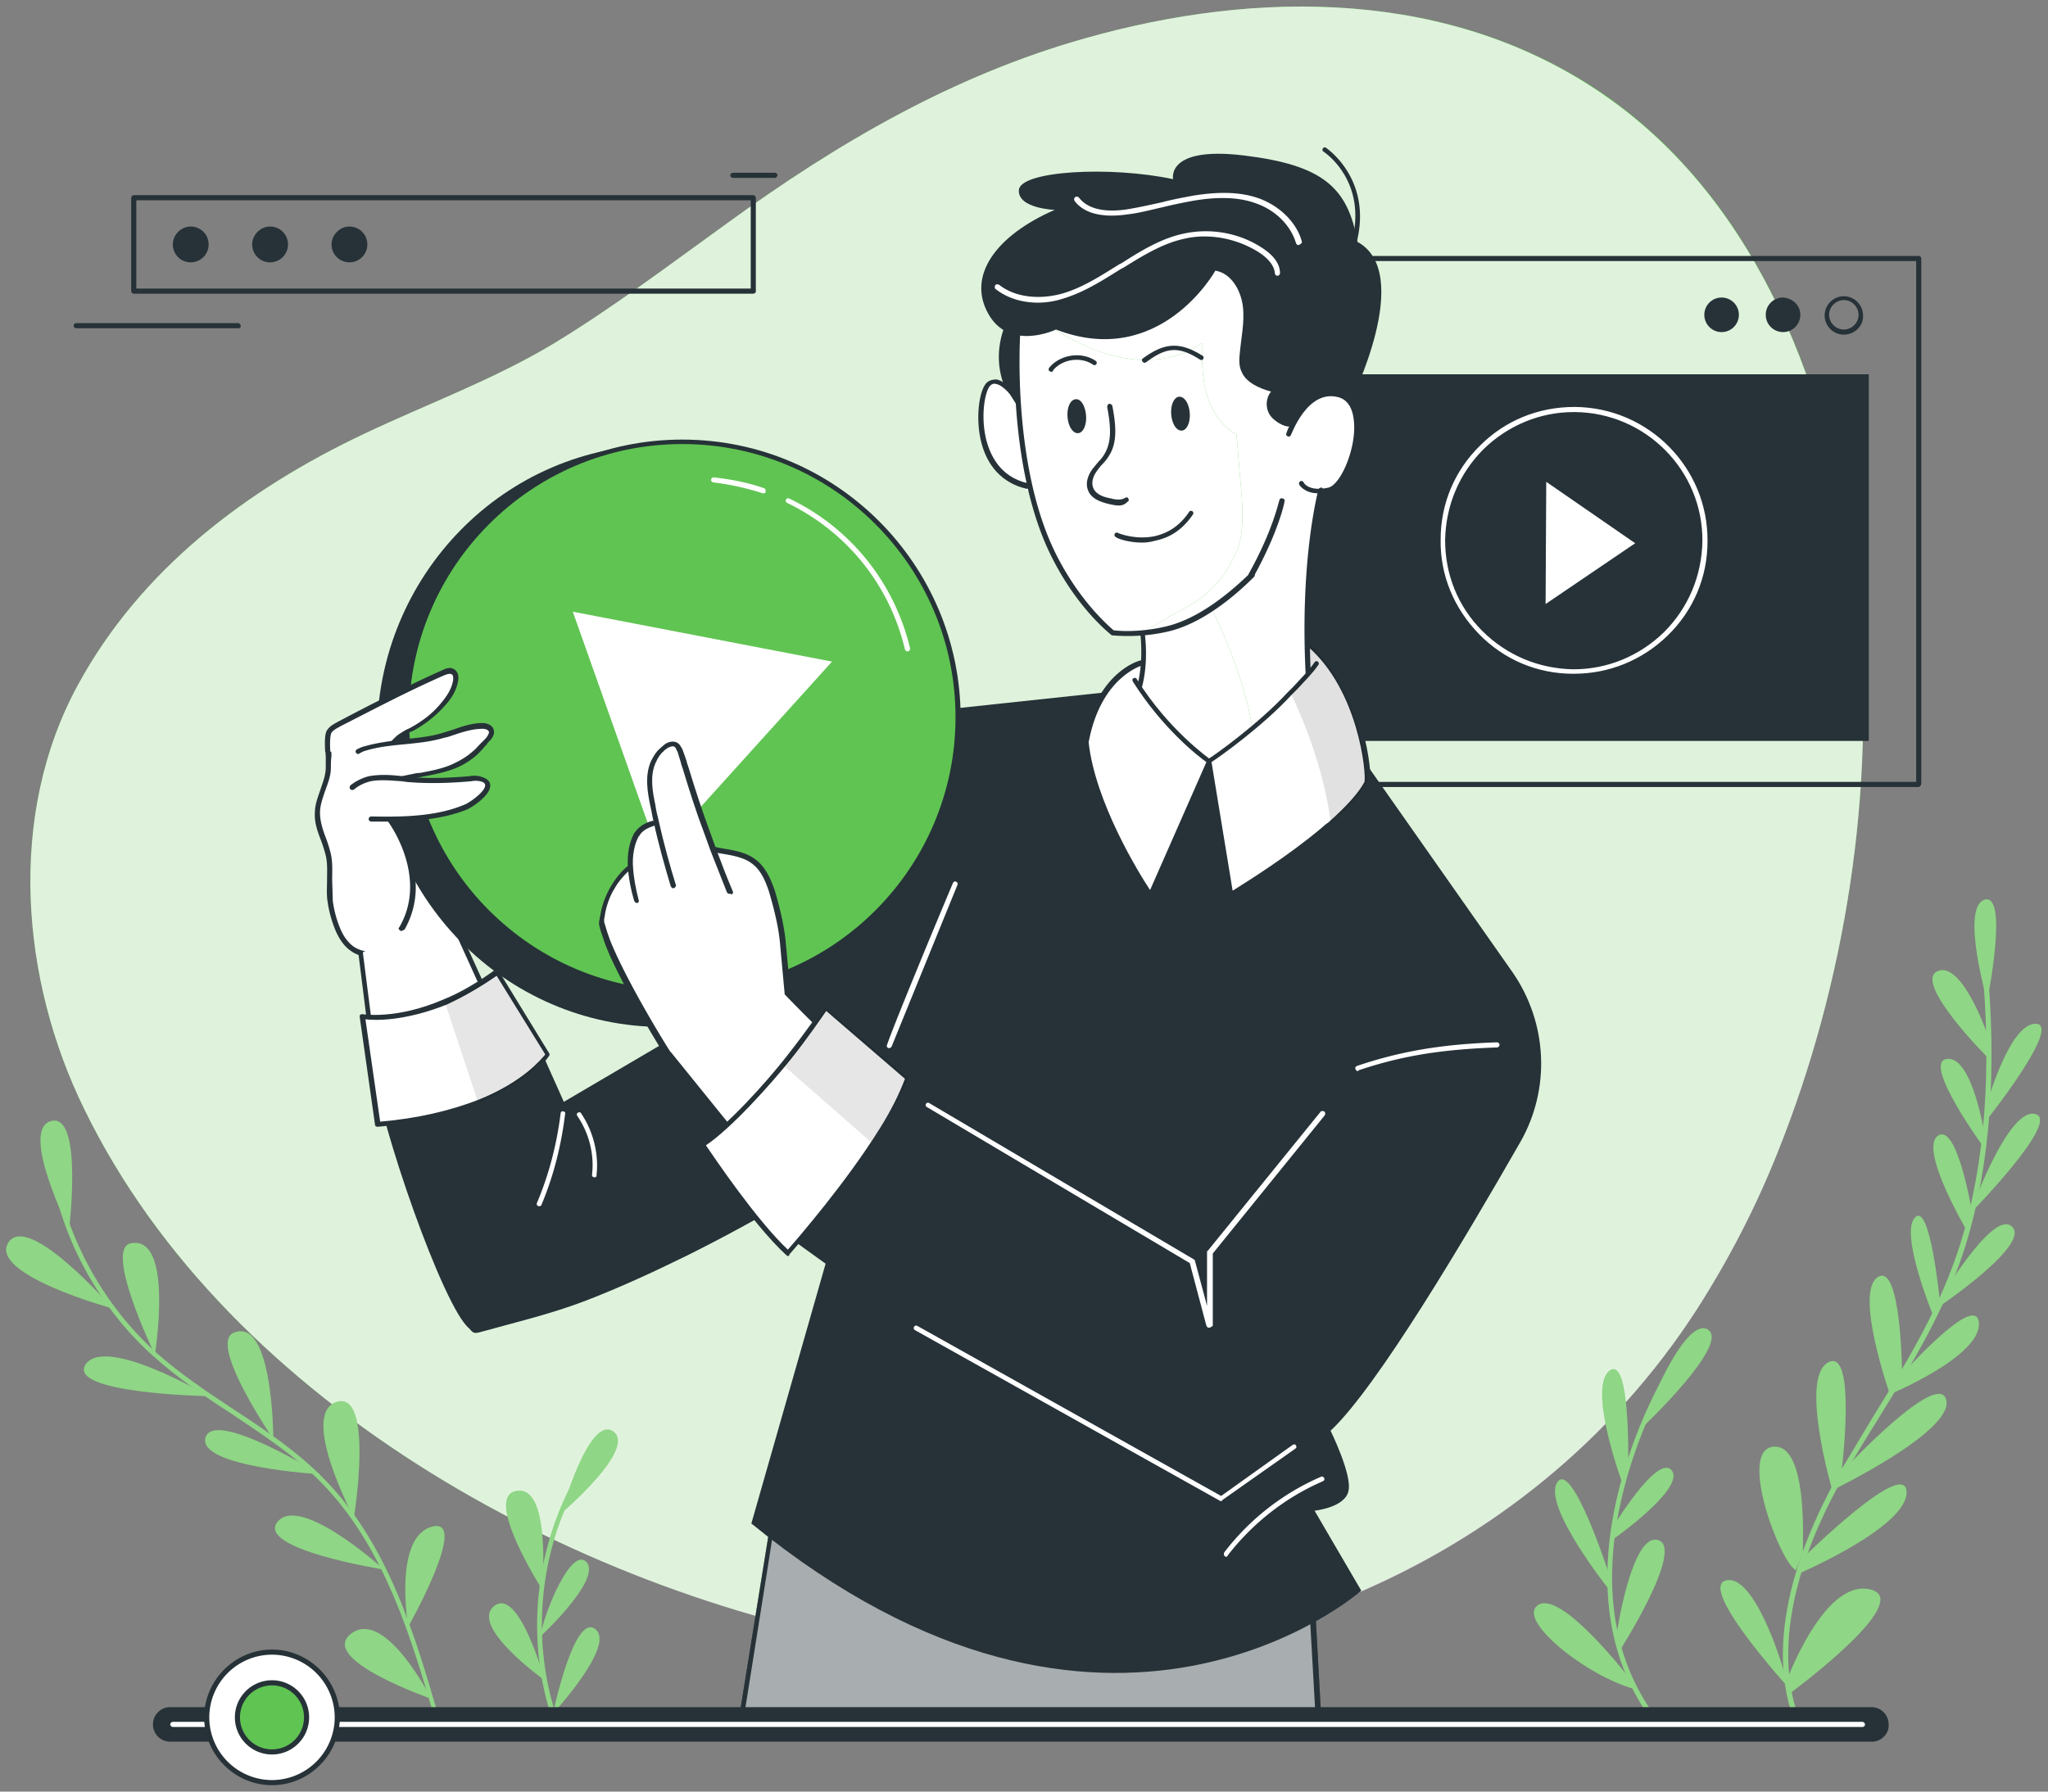 <svg xmlns="http://www.w3.org/2000/svg" xmlns:xlink="http://www.w3.org/1999/xlink" viewBox="0 0 320 280" xmlns:v="https://vecta.io/nano"><rect x="0" y="0" width="320" height="280" fill="#808080" stroke="none"/><style><![CDATA[.J{fill:#fff}.K{fill:#263238}.L{fill:#60c452}]]></style><path d="M141.2 257.6c47.8 7.5 97.4-12 123.9-53 5-7.8 9.3-16.1 12.7-24.7 10.5-26.2 15.4-56.8 12.5-85-3.1-29.8-13.9-62.3-39.6-80.1C226.8-1.7 196.6-1.7 169.5 6c-20.6 5.8-38.7 16.4-55.9 28.9-8.9 6.4-17.7 13.1-27.1 18.8-9.5 5.7-19.7 9.4-29.6 14.1C38.5 76.5 22 89 12.2 107c-11.1 20.3-9 46.1 1 66.4 22.7 46.6 78.6 76.5 128 84.2z" class="L"/><path d="M141.2 257.7c47.8 7.5 97.4-12 123.9-53 5-7.8 9.3-16.1 12.7-24.7 10.5-26.2 15.4-56.8 12.5-85-3.1-29.8-13.9-62.3-39.6-80.1C226.8-1.7 196.6-1.7 169.5 6c-20.6 5.8-38.7 16.4-55.9 28.9-8.9 6.4-17.7 13.1-27.1 18.8-9.5 5.7-19.7 9.4-29.6 14.1C38.5 76.5 22 89 12.2 107c-11.1 20.3-9 46.1 1 66.4 22.7 46.6 78.6 76.5 128 84.3z" opacity=".8" class="J"/><path d="M299.7 123H180.6c-.2 0-.4-.2-.4-.4V40.4c0-.2.2-.4.4-.4h119.2c.2 0 .4.2.4.4v82.1c-.1.3-.2.5-.5.5zm-118.7-.8h118.4V40.8H181v81.4zm107.1-69.9a3.01 3.01 0 0 1-3-3 3.01 3.01 0 0 1 3-3 3.01 3.01 0 0 1 3 3c.1 1.6-1.3 3-3 3zm0-5.4c-1.2 0-2.3 1-2.3 2.3 0 1.2 1 2.3 2.3 2.3 1.2 0 2.3-1 2.3-2.3 0-1.2-1-2.3-2.3-2.3zm-6.8 2.3a2.7 2.7 0 1 1-5.4 0 2.69 2.69 0 0 1 2.7-2.7c1.5.1 2.7 1.2 2.7 2.7zm-9.6 0a2.7 2.7 0 1 1-5.4 0 2.7 2.7 0 1 1 5.4 0zm-82.8 9.3H292v57.3H188.9z" class="K"/><path d="M245.9 105.3h-.1c-5.6 0-10.8-2.2-14.7-6.2s-6.1-9.2-6-14.8c0-5.6 2.2-10.8 6.2-14.7 3.9-3.9 9.1-6 14.7-6h.1c11.5.1 20.8 9.5 20.7 21 0 5.6-2.2 10.8-6.2 14.7s-9.2 6-14.7 6zm0-40.9c-5.3 0-10.3 2.1-14.1 5.8-3.8 3.8-5.9 8.8-6 14.2 0 5.4 2 10.4 5.8 14.2s8.8 5.9 14.2 6h.1c5.3 0 10.3-2.1 14.1-5.8 3.8-3.8 5.9-8.8 6-14.2.1-11.1-8.9-20.1-19.9-20.2h-.2zm-4.3 10.9l-.1 19.1 14-9.5z" class="J"/><g class="K"><path d="M117.7 45.9H20.9c-.2 0-.4-.2-.4-.4V30.9c0-.2.2-.4.4-.4h96.8c.2 0 .4.2.4.4v14.7c0 .1-.2.3-.4.3zm-96.4-.8h96V31.3h-96v13.8z"/><use xlink:href="#B"/><use xlink:href="#B" x="12.4"/><use xlink:href="#B" x="24.8"/><path d="M121.1 27.8h-6.6c-.2 0-.4-.2-.4-.4s.2-.4.4-.4h6.6c.2 0 .4.2.4.4-.1.2-.2.4-.4.4zM37.3 51.3H11.9c-.2 0-.4-.2-.4-.4s.2-.4.4-.4h25.3c.2 0 .4.2.4.4.1.2-.1.4-.3.4z"/></g><g class="L"><use xlink:href="#C"/><path d="M279 263.1s5.9-16.4 13.2-14.7-12.6 16.3-12.6 16.3l-.6-1.6zm2.7-20.4c-.1-.5 1-17.1-4.6-16.6s1 18 3.5 19.3l1.1-2.7z"/><path d="M278.4 260.1s-4.3-14.2-8.7-13.1c-4.5 1.1 9.8 16.8 9.8 16.8l-1.1-3.7zm2.5-14.1s17.1-7.3 17-12.8c-.1-5.6-16.1 10.2-16.1 10.2l-.9 2.6zm5.4-13.1s-5.2-17.7-.6-20c4.5-2.3 2 17.5 2 17.5l-1.4 2.5z"/><path d="M286.3 232.9s19-9.2 17.8-14.1-15.7 10.6-15.7 10.6l-2.1 3.5zm9-15s-5.6-15.9-1.9-18.3 3.8 15.3 3.8 15.3l-1.9 3z"/><path d="M295.3 217.9s14.2-5.9 13.9-11.1-12.1 8.1-12.1 8.1l-1.8 3zm6.8-12.2s-5.3-12.8-2.9-15.4 3.9 13.1 3.9 13.1l-1 2.3z"/><path d="M303.2 202.9s7.8-13.2 10.9-11.4c4.1 2.5-11.4 12.9-11.4 12.9l.5-1.5zm4.1-10.6s-7.5-12.7-4.5-14.8 5.3 11.8 5.3 11.8l-.8 3z"/><path d="M308.3 188.4c.1-.3 5.6-15.3 9.7-14.3 4.2 1-10.5 15.9-10.5 15.9l.8-1.6zm1.8-11s-1.9-12.4-5.9-11.9 5.9 14 5.9 14v-2.1zm.4-5s3.5-12.5 7.6-12.4c4.2.1-7.8 15.2-7.8 15.2l.2-2.8zm.2-10.3s-4.1-12.1-8-10.3c-3.8 1.8 8 13.6 8 13.6v-3.3zm-.2-5.7s-4.2-14.6-.4-15.8c3.8-1 .4 15.8.4 15.8z"/></g><g opacity=".3" class="J"><use xlink:href="#C"/><path d="M279 263.1s5.9-16.4 13.2-14.7-12.6 16.3-12.6 16.3l-.6-1.6zm2.7-20.4c-.1-.5 1-17.1-4.6-16.6s1 18 3.5 19.3l1.1-2.7z"/><path d="M278.4 260.1s-4.3-14.2-8.7-13.1c-4.5 1.1 9.8 16.8 9.8 16.8l-1.1-3.7zm2.5-14.1s17.1-7.3 17-12.8c-.1-5.6-16.1 10.2-16.1 10.2l-.9 2.6zm5.4-13.1s-5.2-17.7-.6-20c4.5-2.3 2 17.5 2 17.5l-1.4 2.5z"/><path d="M286.3 232.9s19-9.2 17.8-14.1-15.7 10.6-15.7 10.6l-2.1 3.5zm9-15s-5.6-15.9-1.9-18.3 3.8 15.3 3.8 15.3l-1.9 3z"/><path d="M295.3 217.9s14.2-5.9 13.9-11.1-12.1 8.1-12.1 8.1l-1.8 3zm6.8-12.2s-5.3-12.8-2.9-15.4 3.9 13.1 3.9 13.1l-1 2.3z"/><path d="M303.2 202.9s7.8-13.2 10.9-11.4c4.1 2.5-11.4 12.9-11.4 12.9l.5-1.5zm4.1-10.6s-7.5-12.7-4.5-14.8 5.3 11.8 5.3 11.8l-.8 3z"/><path d="M308.3 188.4c.1-.3 5.6-15.3 9.7-14.3 4.2 1-10.5 15.9-10.5 15.9l.8-1.6zm1.8-11s-1.9-12.4-5.9-11.9 5.9 14 5.9 14v-2.1zm.4-5s3.5-12.5 7.6-12.4c4.2.1-7.8 15.2-7.8 15.2l.2-2.8zm.2-10.3s-4.1-12.1-8-10.3c-3.8 1.8 8 13.6 8 13.6v-3.3zm-.2-5.7s-4.2-14.6-.4-15.8c3.8-1 .4 15.8.4 15.8z"/></g><g class="L"><path d="M86.9 269.6c-.2 0-.3-.1-.4-.3-4.9-13.9-2.7-30 5.7-42.1.1-.2.4-.2.5-.1.2.1.2.4.1.5-8.3 11.9-10.4 27.7-5.6 41.4.1.2 0 .4-.2.5 0 .1 0 .1-.1.1z"/><path d="M86.4 267.8s9.9-10.7 6.6-13.2-6.6 13.2-6.6 13.2zm-1.3-5.2s-4-14.7-7.9-11.6c-3.9 3.2 7.9 11.6 7.9 11.6zm-.7-6.8s9.5-8.8 7.3-11.6c-2.3-2.7-6.5 7.4-7.3 11.6zm.3-7.4s1.5-16.2-3.9-15.4c-5.5.7 3.9 15.4 3.9 15.4zm3-11.9s11.9-10.1 8.1-12.8c-3.8-2.6-8.1 12.8-8.1 12.8z"/></g><g opacity=".3" class="J"><path d="M86.9 269.6c-.2 0-.3-.1-.4-.3-4.9-13.9-2.7-30 5.7-42.1.1-.2.4-.2.5-.1.2.1.2.4.1.5-8.3 11.9-10.4 27.7-5.6 41.4.1.2 0 .4-.2.5 0 .1-.1.1-.1.1z"/><path d="M86.4 267.8s9.9-10.7 6.6-13.2c-3.3-2.6-6.6 13.2-6.6 13.2zm-1.3-5.2s-4-14.7-7.9-11.6c-3.9 3.2 7.9 11.6 7.9 11.6zm-.7-6.8s9.5-8.8 7.3-11.6c-2.3-2.7-6.6 7.4-7.3 11.6zm.3-7.4s1.5-16.2-3.9-15.4c-5.5.7 3.9 15.4 3.9 15.4zm3-11.9s11.9-10.1 8.1-12.8-8.1 12.8-8.1 12.8z"/></g><g class="L"><use xlink:href="#D"/><path d="M67.4 265.5s-7.2-14.2-12.5-10.2c-5.4 4 12.5 10.2 12.5 10.2zm-3.6-11.3c-.1-.3-2.3-14 3.7-15.6s-3.7 15.6-3.7 15.6zm-3.8-8.9s-13-11.8-16.6-7.5 16.6 7.5 16.6 7.5zm-4.7-8.1s-8.6-16.2-2.7-18.1c5.9-1.8 2.7 18.1 2.7 18.1zm-5.3-6.8s-16.6-10.3-17.9-5.7c-1.2 4.6 17.9 5.7 17.9 5.7zm-7.3-5.5s-10.2-14.9-6.2-16.6c6.2-2.6 6.2 16.6 6.2 16.6zm-10.1-6.7s-16-9.5-19.2-5c-3.1 4.6 19.2 5 19.2 5zm-8.4-6.5s-8.1-16.7-3.7-17.4c6.7-1.2 3.7 17.4 3.7 17.4zm-6.6-7.2S4.4 189.3 1.3 194.2c-3.1 5 16.3 10.3 16.3 10.3zm-6.8-12.4S3 176.5 8 175.2s2.8 16.9 2.8 16.9z"/></g><g opacity=".3" class="J"><use xlink:href="#D"/><path d="M67.4 265.5s-7.2-14.2-12.5-10.2c-5.4 4 12.5 10.2 12.5 10.2zm-3.6-11.3c-.1-.3-2.3-14 3.7-15.6s-3.7 15.6-3.7 15.6zm-3.8-8.9s-13-11.8-16.6-7.5 16.6 7.5 16.6 7.5zm-4.7-8.1s-8.6-16.2-2.7-18.1c5.9-1.8 2.7 18.1 2.7 18.1zm-5.3-6.8s-16.6-10.3-17.9-5.7c-1.2 4.6 17.9 5.7 17.9 5.7zm-7.3-5.5s-10.2-14.9-6.2-16.6c6.2-2.6 6.2 16.6 6.2 16.6zm-10.1-6.7s-16-9.5-19.2-5c-3.1 4.6 19.2 5 19.2 5zm-8.4-6.5s-8.1-16.7-3.7-17.4c6.7-1.2 3.7 17.4 3.7 17.4zm-6.6-7.2S4.4 189.3 1.3 194.2c-3.1 5 16.3 10.3 16.3 10.3zm-6.8-12.4S3 176.5 8 175.2s2.8 16.9 2.8 16.9z"/></g><g class="L"><use xlink:href="#E"/><path d="M254.6 262.3s-10.5-13.7-14.2-11.5 7.5 11.2 15.1 13.2l-.9-1.7zm-2.1-6.2c0-.3 2.4-16.7 6.6-15.4s-6.1 17.4-6.1 17.4l-.5-2zm-1.1-7.7s-10.4-13-8.1-16.7 8.1 14.3 8.1 14.3v2.4zm.6-7.8s11.4-8 9.2-10.8c-2.2-2.7-9.2 8.9-9.2 8.9v1.9zm1.5-8.8s-5.4-14.6-2.1-17.5c3.4-2.9 3 14.6 3 14.6l-.9 2.9zm3.3-8.9s13.2-12.5 10.2-15c-3.1-2.5-9 10.2-10.2 15z"/></g><g opacity=".3" class="J"><use xlink:href="#E"/><path d="M254.6 262.3s-10.5-13.7-14.2-11.5 7.5 11.2 15.1 13.2l-.9-1.7zm-2.1-6.2c0-.3 2.4-16.7 6.6-15.4s-6.1 17.4-6.1 17.4l-.5-2zm-1.1-7.7s-10.4-13-8.1-16.7 8.1 14.3 8.1 14.3v2.4zm.6-7.8s11.4-8 9.2-10.8c-2.2-2.7-9.2 8.9-9.2 8.9v1.9zm1.5-8.8s-5.4-14.6-2.1-17.5c3.4-2.9 3 14.6 3 14.6l-.9 2.9zm3.3-8.9s13.2-12.5 10.2-15c-3.1-2.5-9 10.2-10.2 15z"/></g><g class="K"><path d="M206 267.7l-1.4-25.6c-54 13.1-83.2-7.9-83.2-7.9l-5.4 33.5h90z"/><use xlink:href="#F"/></g><g opacity=".6"><path d="M206 267.7l-1.4-25.6c-54 13.1-83.2-7.9-83.2-7.9l-5.4 33.5h90z" class="J"/><use xlink:href="#F" class="K"/></g><path d="M51.3 119.9c-.1 2.4-1.7 4.6-1.7 7.1 0 2.3 1.2 4.4 1.7 6.6.5 2.4 0 4.9.3 7.3.2 1.5.7 3.1 1.3 4.5.5 1.1 1.2 2.2 2.2 2.9 1.6 1.2 3.8 1.1 5.7 1.1s3.9-.4 5.5-1.6c1.3-1 2.1-2.5 2.9-3.9.7-1.2 1.3-2.4 1.3-3.8 0-.8-.2-1.5-.5-2.2-1.5-3.9-5.5-6.6-6.2-10.7-.3-1.8.1-3.5.2-5.3.2-1.8.1-3.7-1-5.1-1.8-2.4-5.9-2.9-8.7-2.8-4 0-2.9 3-3 5.9z" class="J"/><path d="M60.2 149.8c-1.8 0-3.9-.1-5.4-1.2-1-.7-1.7-1.7-2.3-3-.6-1.4-1.1-3.1-1.3-4.6-.2-1.1-.1-2.3-.1-3.4 0-1.3.1-2.6-.2-3.9a24.13 24.13 0 0 0-.8-2.5c-.5-1.3-1-2.7-.9-4.2 0-1.3.5-2.5.9-3.7s.8-2.2.8-3.4h0v-1.6c-.1-1.5-.1-2.9.8-3.8.6-.6 1.4-.9 2.7-.9 2.5 0 7 .4 9 3 1 1.3 1.3 3 1.1 5.4 0 .4-.1.9-.1 1.3-.2 1.3-.3 2.6-.1 3.9.4 2.2 1.7 4.1 3.2 6 1.1 1.4 2.2 2.9 2.9 4.7.3.9.5 1.6.5 2.4 0 1.5-.7 2.8-1.4 4-.8 1.4-1.6 2.9-3 4s-3.3 1.7-5.7 1.7h-.2c-.2-.2-.3-.2-.4-.2zM51.7 120c0 1.3-.5 2.5-.9 3.6-.4 1.2-.8 2.3-.8 3.4 0 1.3.4 2.6.9 3.9.3.8.6 1.7.8 2.6.3 1.3.2 2.7.2 4l.1 3.3c.2 1.5.6 3 1.2 4.4.5 1.2 1.2 2.1 2 2.7 1.4 1 3.5 1 5.2 1h.2c2.3 0 4-.5 5.3-1.5 1.2-1 2-2.4 2.8-3.8.6-1.1 1.3-2.3 1.3-3.6 0-.6-.1-1.3-.4-2.1-.6-1.6-1.8-3.1-2.8-4.5-1.5-1.9-3-3.9-3.4-6.3-.2-1.4-.1-2.8.1-4.1.1-.4.1-.9.1-1.3.2-2.2-.1-3.7-.9-4.8-1.8-2.4-6.5-2.7-8.3-2.7-1 0-1.7.2-2.1.6-.6.7-.6 1.9-.5 3.3-.1.7-.1 1.3-.1 1.9h0z" class="K"/><path d="M56.4 149l2.6 20.8s14.8-3.6 19.2-9.5l-8.4-18.5" class="J"/><g class="K"><path d="M59 170.2c-.1 0-.2 0-.2-.1-.1-.1-.2-.2-.2-.3L56 149c0-.2.1-.4.3-.4s.4.1.4.3l2.6 20.4c2.4-.6 14.4-4 18.4-9.1l-8.3-18.3c-.1-.2 0-.4.2-.5s.4 0 .5.2l8.4 18.5c.1.1 0 .3 0 .4-4.4 5.9-18.8 9.5-19.5 9.7h0z"/><path d="M83.4 161.7l4.7 10.5 48.5-28.5 9.2-12.3 6.4 15.5-13 30.4c-10 7.1-20.8 13.4-31.8 18.9-5.3 2.6-10.7 5.1-16.2 7.2-5.3 2-10.8 3.3-16.2 4.8-.4.1-.8.2-1.1 0-.2-.1-.4-.4-.6-.6-4-3.2-14-31.9-15-41l25.1-4.9z"/><path d="M213.9 120l22.4 31.9c5.5 7.9 6 18.2 1.3 26.5-8.7 15.2-22.5 38.5-29.7 45.2 0 0 3.4 6.9 2.8 9.4-.5 2.6-5.3 3.1-5.3 3.1l7.3 12.5s-39.6 35-95.3-10.5l11.6-40.6-6.1-4.4 24.6-82.2 25.3-2.7 7.7 20.4 8.3-9.8 8.3 9.8 16.8-8.6z"/></g><g class="J"><path d="M212.2 167.4c-.2 0-.3-.1-.4-.3s0-.4.2-.5c6.8-2.3 13.2-3.4 21.9-3.7.2 0 .4.2.4.4s-.2.4-.4.4c-8.6.3-14.9 1.3-21.7 3.6.1.1.1.1 0 .1zm-20.6 75.9c-.1 0-.2 0-.2-.1-.2-.1-.2-.4-.1-.6a38.13 38.13 0 0 1 15.1-11.8c.2-.1.4 0 .5.2s0 .4-.2.5c-5.8 2.5-10.9 6.5-14.8 11.5-.1.2-.2.3-.3.3zM84.3 188.5h-.2c-.2-.1-.3-.3-.2-.5 1.9-4.5 3.1-9.2 3.7-14 0-.2.2-.4.4-.3.2 0 .4.2.3.4-.6 4.9-1.8 9.7-3.7 14.2 0 .1-.1.2-.3.2zm8.6-4.5c-.3 0-.4-.2-.4-.4.4-3.2-.5-6.6-2.3-9.2-.1-.2-.1-.4.1-.5s.4-.1.5.1c1.9 2.8 2.8 6.4 2.4 9.7.1.1-.1.3-.3.3zm46-20.2h-.1c-.2-.1-.3-.3-.2-.5 1-3 7.8-19.4 10.3-25.3.1-.2.3-.3.5-.2s.3.3.2.5l-10.3 25.3c-.1.1-.2.2-.4.2z"/><path d="M188.9 207.5c-.2 0-.3-.1-.4-.3l-2.6-9.8-41.1-24.4c-.2-.1-.2-.4-.1-.5.1-.2.4-.2.5-.1l41.3 24.4c.1.1.2.1.2.2l1.9 7.1v-8.4c0-.1 0-.2.1-.2l17.6-21.7c.1-.2.4-.2.6-.1s.2.4.1.6l-17.5 21.6v11.3c-.2.1-.3.3-.6.3h0zm2 27.1h-.2L143 207.9c-.2-.1-.3-.3-.2-.5s.3-.3.5-.2l47.5 26.6 11.2-8c.2-.1.4-.1.5.1s.1.4-.1.5l-11.5 8.1c.1.1 0 .1 0 .1z"/></g><ellipse cx="103.6" cy="115" rx="44.7" ry="45.5" class="K"/><circle cx="106.6" cy="112.2" r="43.1" class="L"/><path d="M106.6 155.7c-24 0-43.5-19.5-43.5-43.5s19.5-43.5 43.5-43.5 43.5 19.5 43.5 43.5-19.5 43.5-43.5 43.5zm0-86.3c-23.6 0-42.7 19.2-42.7 42.7 0 23.6 19.2 42.7 42.7 42.7 23.6 0 42.7-19.2 42.7-42.7s-19.1-42.7-42.7-42.7z" class="K"/><g class="J"><path d="M89.5 95.6l13.4 37.8 27.1-30zm52.3 6.2c-.2 0-.3-.1-.4-.3-2.4-10.1-9.1-18.4-18.4-22.9-.2-.1-.3-.3-.2-.5s.3-.3.5-.2c9.6 4.6 16.4 13.1 18.9 23.4 0 .3-.1.5-.4.5h0zm-22.5-24.7h-.1c-2.5-.8-5.1-1.4-7.7-1.7-.2 0-.4-.2-.4-.4s.2-.4.4-.4c2.7.3 5.3.8 7.9 1.7.2.1.3.3.2.5.1.2-.1.3-.3.3z"/><path d="M138.2 170.2s-8.3 17.2-14.5 19.1l-9.3-11.9-7.9-10-2-2.5v-.1L96 149.6l-.9-1.7-.3-1.2-.7-2.9v-.2l.1-.3 1.5-4.4 2.8-3.2v-.1l1-5.2.1-.6 2.7-1.7c-.2-.5-2.2-6.1-.6-9.4a3.29 3.29 0 0 1 1.6-1.7c.3-.2.6-.3 1-.4 0 0 .1-.2.3-.4.2-.3.7-.5 1.2.2h0c.2.3.4.6.5 1.1.1.2.2.5.3.7 0 .1.1.3.1.4s.1.3.1.4l.3.9c1.4 4.5 4.2 12.1 4.3 12.7l6.5 2.2.8.3.4 1.1 2.3 6.2.2.4.1.5 1.4 12 .1.1 12.3 12.2 2.7 2.6z"/></g><g class="K"><path d="M138.9 171.1c-.1 0-.2 0-.3-.1-11-10.3-15.9-15.5-15.9-15.5-.1-.1-.1-.1-.1-.2l-.7-7.6c-.2-2.5-.8-5.1-1.7-8.2-.6-1.9-1.3-3.3-2.3-4.2-1.3-1.2-2.9-1.5-4.6-1.8-.6-.1-1.3-.2-1.9-.4a.55.55 0 0 1-.3-.5.55.55 0 0 1 .5-.3c.6.2 1.3.3 1.9.4 1.8.3 3.6.7 5 2 1.1 1 1.9 2.5 2.6 4.6.9 3.1 1.5 5.8 1.7 8.3l.7 7.4c.7.7 5.6 5.8 15.8 15.4.2.1.2.4 0 .6-.2.1-.3.1-.4.1z"/><path d="M114 139.7c-.2 0-.3-.1-.4-.2l-2.6-6.6h0l-.9-2.5c-1.3-3.4-2.4-6.9-3.4-10.2l-.3-.9v-.1c0-.1-.1-.2-.1-.3l-.4-1.3c0-.1 0-.1-.1-.2-.1-.2-.2-.5-.3-.6-.2-.2-.4-.2-.7-.1-.1 0-.3.1-.5.2-.2.2-.5.3-.6.5-.5.4-.9 1-1.2 1.7l-.1.2c-.9 2.1-.4 4.6 0 6.5.1.8.3 1.6.5 2.4.8 3.6 1.8 7.2 2.7 10.1.1.2-.1.4-.3.5s-.4-.1-.5-.3c-.9-3-1.9-6.5-2.7-10.2h0c-.2-.8-.3-1.6-.5-2.4-.4-2-.9-4.6.1-6.9l.1-.2c.4-.8.8-1.4 1.4-1.9.2-.2.5-.4.7-.6.1-.1.4-.2.6-.3.1 0 .3-.1.6-.1.4 0 .7.1 1 .4l.1.1c.2.3.4.6.5.9l.5 1.4c0 .1.1.2.1.3v.1l.3.9c1 3.3 2.1 6.7 3.4 10.2l.9 2.5c.9 2.4 1.7 4.5 2.6 6.6.1.2 0 .4-.2.5-.2-.2-.3-.1-.3-.1z"/><path d="M99.5 141.1c-.2 0-.3-.1-.4-.3-.6-2-.9-3.8-1-5.3-.1-2.1.2-3.8 1-5.3 0-.1 0-.1.1-.1.5-.8 1.5-1.5 2.7-1.8.2-.1.4.1.5.3s-.1.4-.3.5c-1 .3-1.8.8-2.2 1.5 0 0 0 .1-.1.1-.7 1.3-1 2.9-.9 4.8.1 1.5.4 3.3.9 5.2.1.2-.1.4-.3.5.1-.1 0-.1 0-.1z"/><path d="M123 188.3c-.1 0-.2 0-.3-.1l-18.6-23-.1-.1c-.1-.1-5.3-8.4-8.5-15.3-.5-1.1-.9-2.1-1.2-3s-.6-1.7-.7-2.4v-.1c0-.2 0-.4.1-.6 0-.2 0-.4.1-.6.2-1.5.8-3.1 1.6-4.5.9-1.5 1.9-2.7 2.9-3.4.2-.1.4-.1.5.1s.1.4-.1.5c-.9.6-1.9 1.7-2.7 3.1-.8 1.3-1.3 2.8-1.5 4.2 0 .2-.1.4-.1.5v.5c.2.6.4 1.4.7 2.2.3.9.7 1.8 1.2 2.9 3.1 6.7 8.3 15 8.4 15.1 0 0 0 .1.1.1l18.6 23a.47.47 0 0 1-.1.6c-.1.2-.2.3-.3.3z"/></g><path d="M141.9 168.5c-.9 2.7-2.3 5.4-4 8.1-5.9 9.4-14.7 19.3-14.7 19.3-5.6-5.1-13.4-17-13.4-17 3.9-2.4 10-9.2 13.5-13.6 3.3-4.2 5.7-7.8 5.7-7.8l12.9 11z" class="J"/><path d="M123.2 196.3c-.1 0-.2 0-.3-.1-5.6-5.1-13.4-17-13.5-17.1s-.1-.2-.1-.3.1-.2.2-.2c3.9-2.4 10.2-9.4 13.4-13.5 3.3-4.2 5.7-7.7 5.7-7.8.1-.1.2-.2.3-.2s.2 0 .3.1l12.9 11c.1.1.2.3.1.4-.9 2.6-2.2 5.3-4.1 8.1-5.9 9.3-14.7 19.3-14.8 19.4.1.1 0 .1-.1.2zM110.3 179c1.3 1.9 7.9 11.7 12.8 16.3 1.5-1.7 9.2-10.6 14.4-19 1.7-2.7 3-5.3 3.9-7.7L129.1 158c-.7 1-2.8 4.1-5.5 7.5-3.2 4-9.3 10.8-13.3 13.5z" class="K"/><path d="M141.9 168.5c-.9 2.7-4.2 7.4-5.8 10l-13.7-12c3.3-4.2 6.6-9 6.6-9l12.9 11z" opacity=".1"/><path d="M51.2 117.4c-.1-1.2-.1-2.6.3-3.1s1-.8 1.5-1.1c5.4-2.8 10.8-5.6 16.3-8.1.5-.2 1.1-.4 1.5-.1s.4.8.4 1.3c-.2 1.4-1 2.7-2 3.8-1.4 1.6-3 2.9-4.8 3.9-.6.3-1.2.6-1.8 1-.8.5-1.4 1.3-2 1.9-.5.5-1 1-1.6 1.4" class="J"/><path d="M59 118.8c-.1 0-.2-.1-.3-.1a.47.47 0 0 1 .1-.6c.5-.4 1.1-.9 1.5-1.4l.5-.5c.5-.5 1-1.1 1.6-1.5.5-.3.9-.6 1.4-.8l.4-.2c1.8-1 3.4-2.2 4.7-3.8 1.1-1.3 1.7-2.4 1.9-3.6 0-.2.1-.7-.2-.9s-.8 0-1.1.1c-5.5 2.4-11 5.3-16.3 8-.5.3-1 .5-1.4 1-.1.2-.3.7-.2 2.8 0 .2-.1.4-.4.4-.2 0-.4-.1-.4-.4-.1-1.8 0-2.9.4-3.3.4-.6 1.1-.9 1.6-1.2 5.3-2.8 10.8-5.6 16.4-8.1.6-.3 1.3-.5 1.9 0 .4.3.6.9.5 1.6-.2 1.3-.8 2.6-2.1 4-1.4 1.6-3.1 2.9-4.9 3.9l-.5.2c-.5.2-.9.5-1.3.8-.5.4-1 .9-1.5 1.4l-.5.5c-.5.5-1 1-1.6 1.4 0 .3-.1.3-.2.3z" class="K"/><path d="M55.9 117.4c.4-.2.8-.4 1.2-.5 3.9-1.2 8.2-.9 12.2-2 2-.6 4-1.5 6-1.5.6 0 1.5.3 1.4 1s-.6 1.1-1 1.6c-.5.5-.9 1.1-1.5 1.6-1.1 1-2.4 1.7-3.7 2.3-2 .8-4.1 1-6.1 1.4s-3.9 1-5.9 1.6c-.5.1-1 .3-1.5.4" class="J"/><path d="M57 123.7c-.2 0-.3-.1-.4-.3a.55.55 0 0 1 .3-.5l1.5-.4 1.2-.3c1.5-.5 3.1-.9 4.7-1.2.4-.1.9-.2 1.3-.2 1.6-.3 3.2-.6 4.7-1.2 1.4-.6 2.6-1.3 3.6-2.2.4-.3.7-.7 1.1-1.1l.4-.4.3-.3c.3-.3.6-.7.7-1.1 0-.1 0-.2-.1-.3-.2-.2-.5-.3-.9-.3-1.4 0-2.8.4-4.3.9-.6.2-1.1.4-1.7.5-2 .6-4 .8-6 1-2.1.2-4.2.4-6.2 1-.4.1-.8.3-1.1.5-.2.1-.4 0-.5-.2s0-.4.2-.5c.4-.2.8-.4 1.3-.5 2.1-.6 4.2-.8 6.3-1.1 2-.2 4-.4 5.9-1l1.6-.5c1.4-.5 2.9-1 4.5-1 .3 0 1.1.1 1.5.6.2.2.3.6.3.9-.1.7-.5 1.1-.9 1.5-.1.1-.2.2-.2.3l-.4.4c-.3.4-.7.8-1.1 1.2-1.1 1-2.4 1.8-3.8 2.3-1.6.6-3.3.9-4.9 1.2-.4.1-.9.2-1.3.2-1.6.3-3.2.8-4.7 1.2l-1.2.4c-.7.3-1.2.4-1.7.5h0z" class="K"/><path d="M55.1 123c.9-.7 1.9-1.2 2.7-1.3 1.9-.4 3.8-.1 5.7 0 3.3.3 6.7.2 10-.1.5-.1 1.1-.1 1.6 0 3.1.9-1.1 3.9-2.2 4.4-4.6 2-10 2.1-14.9 2" class="J"/><path d="M60.5 128.4H58c-.2 0-.4-.2-.4-.4s.2-.4.4-.4c5.1.1 10.3 0 14.7-1.9.9-.4 3.2-2.1 3.1-3 0-.3-.3-.5-.8-.6-.4-.1-.9-.1-1.4 0-3.4.3-6.8.4-10.1.1l-.7-.1c-1.6-.1-3.3-.3-4.9 0-.8.2-1.8.6-2.6 1.3a.47.47 0 0 1-.6-.1.47.47 0 0 1 .1-.6c.9-.7 2-1.2 2.9-1.4 1.7-.3 3.4-.2 5.1 0l.7.1c3.3.3 6.6.2 9.9-.1.6-.1 1.2-.1 1.8.1 1.1.3 1.4.9 1.4 1.3.1 1.6-2.9 3.5-3.6 3.8-3.7 1.5-8.1 1.9-12.5 1.9z" class="K"/><path d="M60.9 128.2s6.5 8.6 1.8 16.9" class="J"/><path d="M62.7 145.5c-.1 0-.1 0-.2-.1-.2-.1-.3-.3-.1-.5 4.6-7.9-1.7-16.4-1.7-16.4a.47.47 0 0 1 .1-.6.47.47 0 0 1 .6.1c.1.1 6.6 8.9 1.8 17.3-.3.1-.4.2-.5.2z" class="K"/><path d="M85.5 164.8s-2.6 4.2-10.8 7.5c-3.9 1.5-9 2.9-15.8 3.5l-2.4-16.9s5.3.9 12.9-2.3c2.5-1.1 5.2-2.5 8.1-4.7l8 12.9z" class="J"/><path d="M59 176.1c-.2 0-.4-.1-.4-.3l-2.4-16.9c0-.1 0-.3.1-.3.1-.1.2-.1.3-.1s5.3.9 12.7-2.3c2.7-1.1 5.4-2.7 8-4.6.1-.1.2-.1.3-.1s.2.1.3.2l7.9 12.9c.1.1.1.3 0 .4-.1.2-2.7 4.3-11 7.6-4.4 1.9-9.7 3-15.8 3.5zm-1.9-16.8l2.3 16c5.8-.5 10.9-1.7 15.3-3.4 7-2.8 9.8-6.3 10.5-7.1l-7.6-12.3c-2.6 1.8-5.2 3.3-7.8 4.5-6.5 2.6-11.2 2.5-12.7 2.3z" class="K"/><path d="M85.5 164.8s-2.6 4.2-10.8 7.5l-5.2-15.7c2.5-1.1 5.2-2.5 8.1-4.7l7.9 12.9z" opacity=".1"/><path d="M206 76.8s1.9 1 3.8-2.3 3.6-12.2-.6-12.9c-5.7-2.8-7.6 1.2-7.6 1.2l-3.4-12.4s-1-11.5-8.2-10.5c-7.3 1-11.5 9-11.5 9l-19.7.8-.6 11.1s-3.3-2.3-4.2.6c-1 2.9-1 12.4 7.1 15.5 0 0 3.2 14.3 12.8 22.1l4.7.3-1 11.2s3.1 7.3 11.1 9.8 15.5-13.2 15.5-13.2.1-19.6 1.8-30.3z" class="J"/><use xlink:href="#G" class="L"/><use xlink:href="#G" opacity=".5" class="J"/><path d="M160.4 76.4c-3.8-.9-6.3-3.6-7.2-7.8-.8-3.8-.1-8 1.1-8.9.4-.3.9-.4 1.4-.4 1.7.3 3.5 2.9 3.5 3 .1.2.1.4-.1.5s-.4.1-.5-.1c-.4-.7-1.8-2.5-3-2.7-.3-.1-.6 0-.8.2-.8.6-1.6 4.3-.8 8.1.6 2.7 2.2 6.2 6.5 7.2.2 0 .3.3.3.5 0 .3-.2.4-.4.4z" class="K"/><path d="M213.6 122.2s0 .1 0 0c-1.8 2.4-3.7 4.6-5.7 6.5h0c-.3.3-.6.6-1 .9-6.7 6.2-13.5 9.7-14.4 10.1-.1 0-.1.1-.1.1l-3.5-20.9c7.8-4.7 11.1-8.8 13.1-11l.3-.3c.5-.6 1.5-1.4 1.7-1.9 1-1.5.8-.8.8-.8l-.6-3-.3-1.5c.1.1.2.1.4.2 9.3 6.7 9.5 20.4 9.3 21.6z" class="J"/><path d="M192.4 140.2h-.2c-.1-.1-.2-.2-.2-.3l-3.5-20.9c0-.1 0-.2.1-.3 0 0 .1-.1.2-.1.6-.3 7.8-5.4 12.4-10.4l.9-.9c1.2-1.3 2.5-2.6 3.3-3.8.1-.2.4-.2.5-.1.2.1.2.4.1.5-.8 1.2-2.1 2.5-3.3 3.8l-.9.9c-4.4 4.8-11.1 9.6-12.5 10.5l3.3 20.1c2.4-1.5 8.8-5.5 14-9.9.3-.3.7-.6 1-.8 2.8-2.5 4.7-4.6 5.6-6.3.3-1.3-.9-14.3-8.9-21.2-.2-.1-.2-.4 0-.6.1-.2.4-.2.6 0 8.4 7.2 9.5 20.6 9.2 22v.1c-1 1.9-2.9 4.1-5.8 6.6-.3.3-.7.6-1 .8-5.6 4.7-12.5 9-14.4 10.2l-.1.1c-.3-.1-.3 0-.4 0z" class="K"/><path d="M188.9 118.8l-9.2 20.9s-9.7-13-10-23.9c1.4-5.9 2.9-9.1 9-12.7l-.7 4.2c0 .1 1.1 10.1 10.9 11.5z" class="J"/><path d="M179.7 140.2c-.1 0-.3-.1-.3-.2-.1-.1-9-13.3-10.1-24.1v-.1c2-10.8 8.7-12.6 9-12.6.2-.1.4.1.5.3s-.1.4-.3.5c-.1 0-6.5 1.8-8.4 12 1 9.3 7.8 20.4 9.6 23.1l8.8-20c-1.3-.9-6.9-5.3-11.5-12.6-.1-.2-.1-.4.1-.5s.4-.1.5.1c5.1 8.2 11.5 12.5 11.5 12.6.2.1.2.3.1.5l-9.2 20.9c0 0-.1.1-.3.1z" class="K"/><path d="M213.6 122.1c0 .1 0 .1 0 0-1 2.1-3.2 4.3-5.7 6.5v-.1h0c-1.2-10.3-6.3-20.3-6.3-20.3l3.1-3.5-.4-4.4c8.2 7.6 9.5 20.6 9.3 21.8z" opacity=".12"/><g class="K"><path d="M178.1 107.7h-.1a.55.55 0 0 1-.3-.5c1-3.8.5-7.9.5-7.9 0-.2.1-.4.3-.4s.4.1.4.3.6 4.3-.5 8.3c0 0-.2.2-.3.2zm26.3-2.1c-.2 0-.4-.2-.4-.4-.9-18.1 2-28.6 2-28.7a.55.55 0 0 1 .5-.3.55.55 0 0 1 .3.5c0 .1-2.8 10.4-2 28.4 0 .3-.1.5-.4.5zM174.8 79c-.5 0-.9-.1-1.4-.2-1.3-.3-2.9-.8-3.4-2.2-.4-1-.1-2.2.7-3.3l.9-1.1c.4-.4.8-.9 1-1.3 1.2-2 .9-4.6.4-7.3a.55.55 0 0 1 .3-.5.55.55 0 0 1 .5.3c.5 2.7.9 5.6-.5 7.8a7.55 7.55 0 0 1-1.1 1.4c-.3.3-.6.7-.8 1-.3.4-1 1.5-.6 2.6s1.7 1.5 2.8 1.7c.7.2 1.6.3 2.2-.1.2-.1.4-.1.5.1s.1.4-.1.5c-.5.5-.9.6-1.4.6zm-5.1-14c.1 1.5-.5 2.7-1.3 2.7s-1.5-1.1-1.6-2.6.5-2.7 1.3-2.7c.8-.1 1.5 1.1 1.6 2.6zm16.2-.4c.1 1.5-.5 2.7-1.3 2.7s-1.5-1.1-1.6-2.6.5-2.7 1.3-2.7 1.5 1.1 1.6 2.6zm-7.4 20.2c-2.1 0-3.9-.6-4.2-.9-.2-.1-.2-.4-.1-.5.1-.2.4-.2.5-.1.2.1 2.8 1.1 5.7.5 2.2-.5 4-1.7 5.4-3.8.1-.2.4-.2.5-.1.2.1.2.4.1.5-1.5 2.2-3.4 3.6-5.9 4.1a7.47 7.47 0 0 1-2 .3zm.3-28.1c-.1 0-.2-.1-.3-.2-.1-.2-.1-.4.1-.5 3.4-2.5 5.8-2.6 9.3-.4.2.1.2.4.1.5-.1.2-.4.2-.5.1-3.3-2.1-5.2-2-8.4.4-.2.1-.2.1-.3.1z"/><path d="M164.3 58.1c-.1 0-.2 0-.3-.1-.2-.1-.2-.4 0-.6 1.7-2 5-2.5 7.2-1 .2.1.2.4.1.5-.1.2-.4.2-.5.1-1.9-1.3-4.7-.9-6.2.8-.1.3-.2.3-.3.3zm11.9 41.3c-1.4 0-2.3-.1-2.4-.1s-.1 0-.2-.1c-.2-.2-5.3-4.1-9.4-12.4-6.9-14-5.6-34.3-5.6-34.5s.2-.4.4-.4.4.2.4.4-1.3 20.3 5.5 34.1c3.7 7.5 8.4 11.5 9.1 12.1.6.1 4 .4 8.2-.6 5.1-1.2 9.9-5.2 13.1-8.3a.37.37 0 0 1 .6 0c.2.2.2.4 0 .6-3.2 3.2-8.2 7.3-13.4 8.5-2.6.6-4.8.7-6.3.7z"/><path d="M195.5 90.2h-.2c-.2-.1-.3-.3-.2-.5 3.9-7 4.7-11.4 4.8-11.5 0-.2.2-.4.5-.3.2 0 .4.2.3.5 0 .2-.9 4.6-4.8 11.7-.1.1-.3.1-.4.1zM206 77.1c-2.2 0-3-1.3-3-1.4-.1-.2 0-.4.2-.5s.4 0 .5.2c0 .1.9 1.5 3.9.8 1.8-.5 4-5.4 4-9.4 0-1.5-.3-4.1-2.4-4.7-4.9-1.4-7.4 5.8-7.5 5.9-.1.2-.3.3-.5.2s-.3-.3-.2-.5c0-.1 2.8-7.9 8.4-6.4 2 .5 3 2.5 3 5.5-.1 4-2.2 9.5-4.6 10.1-.8.1-1.3.2-1.8.2z"/><path d="M202.4 66.1c-.6 1.3-2.9.1-3.8-1s-.9-2.8 0-3.9c-1.8-.5-3.9-1.4-4.6-3.1-.4-.8-.4-1.8-.3-2.7.2-2.5.8-5 .5-7.5s-1.8-5.2-4.3-5.6c0 0-8.6 15.5-24.9 9.2 0 0-7.3 3.5-10.6-2.5-3.3-5.9 1.2-12.2 10.4-16.2 0 0-5.8-.2-5.6-3.1.2-3 14.2-3.8 24.1-1.7 0 0-1.2-5.2 11.1-3.7 12.2 1.5 16.2 4.9 17.7 13.5 9 4.9-1.1 25-1.1 25s-4.8-4.7-8.6 3.3z"/><path d="M157.8 49.3s-3.1 4.8-1 10.7l2.5 4-.4-13.4-1.1-1.3zm53.5-9.9h-.1a.55.55 0 0 1-.3-.5c3.3-10.2-3.8-15-4.1-15.2-.2-.1-.2-.4-.1-.5.1-.2.4-.2.5-.1s7.9 5.3 4.4 16.1c0 .1-.2.2-.3.2z"/></g><path d="M162.2 47.3c-2.5 0-4.8-.7-6.6-2.1-.2-.1-.2-.4-.1-.6s.4-.2.6-.1c2.4 1.9 6.1 2.4 9.8 1.4 3.2-.9 6.1-2.8 9-4.6l.4-.2c3.1-2 6.3-3.9 9.7-4.6 4.2-.9 8.7-.1 12.3 2.3 1.8 1.2 2.7 2.5 2.7 3.9 0 .2-.2.4-.4.4s-.4-.2-.4-.4c-.1-1.1-.9-2.2-2.4-3.2-3.4-2.2-7.8-3.1-11.7-2.2-3.3.7-6.3 2.5-9.5 4.5l-.4.2c-2.9 1.8-5.8 3.7-9.2 4.7a12.56 12.56 0 0 1-3.8.6zm40.7-9c-.2 0-.3-.1-.4-.3-.8-2.7-3.1-5.1-6.2-6.2-2.7-1-6-1.1-10-.4-1.6.3-3.1.6-4.7 1-1.8.4-3.6.9-5.4 1.1-2.7.4-6.4.4-8.3-2.1a.47.47 0 0 1 .1-.6.47.47 0 0 1 .6.1c1.7 2.2 5.1 2.2 7.6 1.8 1.8-.3 3.6-.7 5.4-1.1 1.5-.4 3.1-.7 4.7-1 4.2-.7 7.6-.6 10.4.4 3.3 1.2 5.9 3.8 6.7 6.7.1.2-.1.4-.3.5l-.2.1z" class="J"/><path d="M292.5 272.2H26.6a2.69 2.69 0 0 1-2.7-2.7h0a2.69 2.69 0 0 1 2.7-2.7h265.8a2.69 2.69 0 0 1 2.7 2.7h0c.1 1.5-1.2 2.7-2.6 2.7z" class="K"/><g class="J"><path d="M291 269.9H27c-.2 0-.4-.2-.4-.4s.2-.4.4-.4h264c.2 0 .4.2.4.4 0 .3-.2.4-.4.4z"/><circle transform="matrix(.678 -.735 .735 .678 -183.488 117.496)" cx="42.5" cy="268.4" r="10.2"/></g><path d="M42.5 279c-5.8 0-10.6-4.8-10.6-10.6s4.8-10.6 10.6-10.6 10.6 4.8 10.6 10.6S48.3 279 42.5 279zm0-20.4a9.82 9.82 0 0 0-9.8 9.8 9.82 9.82 0 0 0 9.8 9.8 9.82 9.82 0 0 0 9.8-9.8 9.82 9.82 0 0 0-9.8-9.8z" class="K"/><path d="M47.9 268.4c0 3-2.4 5.4-5.4 5.4s-5.4-2.4-5.4-5.4 2.4-5.4 5.4-5.4 5.4 2.4 5.4 5.4z" class="L"/><path d="M42.5 274.2c-3.2 0-5.8-2.6-5.8-5.8s2.6-5.8 5.8-5.8 5.8 2.6 5.8 5.8-2.6 5.8-5.8 5.8zm0-10.8a4.95 4.95 0 1 0 0 10 4.95 4.95 0 1 0 0-10z" class="K"/><defs ><path id="B" d="M32.6 38.2c0 1.6-1.3 2.8-2.8 2.8-1.6 0-2.8-1.3-2.8-2.8s1.3-2.8 2.8-2.8 2.8 1.2 2.8 2.8z"/><path id="C" d="M280.7 269.1c-.2 0-.3-.1-.4-.3-5.1-13.9 2.3-30.1 7.1-38.6l5.4-9c5.4-8.7 10.4-17 13.5-26.8 3.9-12.5 5-27.5 3.3-44.6 0-.2.1-.4.4-.4.2 0 .4.1.4.4 1.7 17.2.6 32.3-3.3 44.9-3.1 9.9-8.2 18.2-13.6 27-1.8 2.9-3.7 5.9-5.4 9-4.8 8.3-12 24.3-7 37.9.1.2 0 .4-.2.5-.1-.1-.2 0-.2 0z"/><path id="D" d="M68.4 269.1c-.2 0-.3-.1-.4-.3-3.7-12.7-7.9-27-17.8-37.1-4.1-4.2-9.2-7.5-14.1-10.8-4.2-2.7-8.4-5.6-12.2-9-8.8-7.9-14.7-19.1-16.3-30.8 0-.2.1-.4.3-.4s.4.1.4.3c1.6 11.5 7.4 22.5 16 30.3 3.7 3.3 8 6.2 12.1 8.9 4.9 3.2 10 6.6 14.2 10.9 10.1 10.2 14.3 24.7 18 37.4.1.2-.1.4-.3.5l.1.1z"/><path id="E" d="M258.9 269.7c-.1 0-.2-.1-.3-.2-17.6-22.8 1.5-54.7 1.7-55 .1-.2.4-.2.5-.1.2.1.2.4.1.5-.2.3-19 31.8-1.7 54.1a.47.47 0 0 1-.1.6c-.1.1-.2.1-.2.1z"/><path id="F" d="M206 268.1h-90c-.1 0-.2-.1-.3-.1-.1-.1-.1-.2-.1-.3l5.4-33.5c0-.1.1-.2.2-.3s.3 0 .4 0c.3.2 29.7 20.7 82.9 7.9.1 0 .2 0 .3.1s.2.2.2.3l1.4 25.6c0 .1 0 .2-.1.3h-.3zm-89.6-.8h89.1l-1.4-24.7c-49.4 11.8-78.4-5.1-82.6-7.7-.4 2.9-2.5 16.2-5.1 32.4z"/><path id="G" d="M164.6 51.4c3.5 2.1 7.3 4 11.4 4.6 4.1.7 8.5 0 11.8-2.4 0 2.7 0 5.6.8 8.1.7 2.5 2.3 5 4.6 6.2l.8 9.5c.2 2.7.3 6.1-.7 8.6-1.3 3-3 5.4-5.6 7.4-2.6 1.9-4.7 2.6-8.5 5.1-.3.2-.1.8.1.6 0 0 4.9-.1 10-4 0 0 6.5 12.6 6.7 22.3l8.2-10.5s-.5-22.3 2.3-30.2c0 0 4 .2 5.1-7.4 1.1-7.5-3.5-8.2-3.5-8.2s-15.6-23-19.5-20.9c-4 2.1-24 11.2-24 11.2z"/></defs></svg>